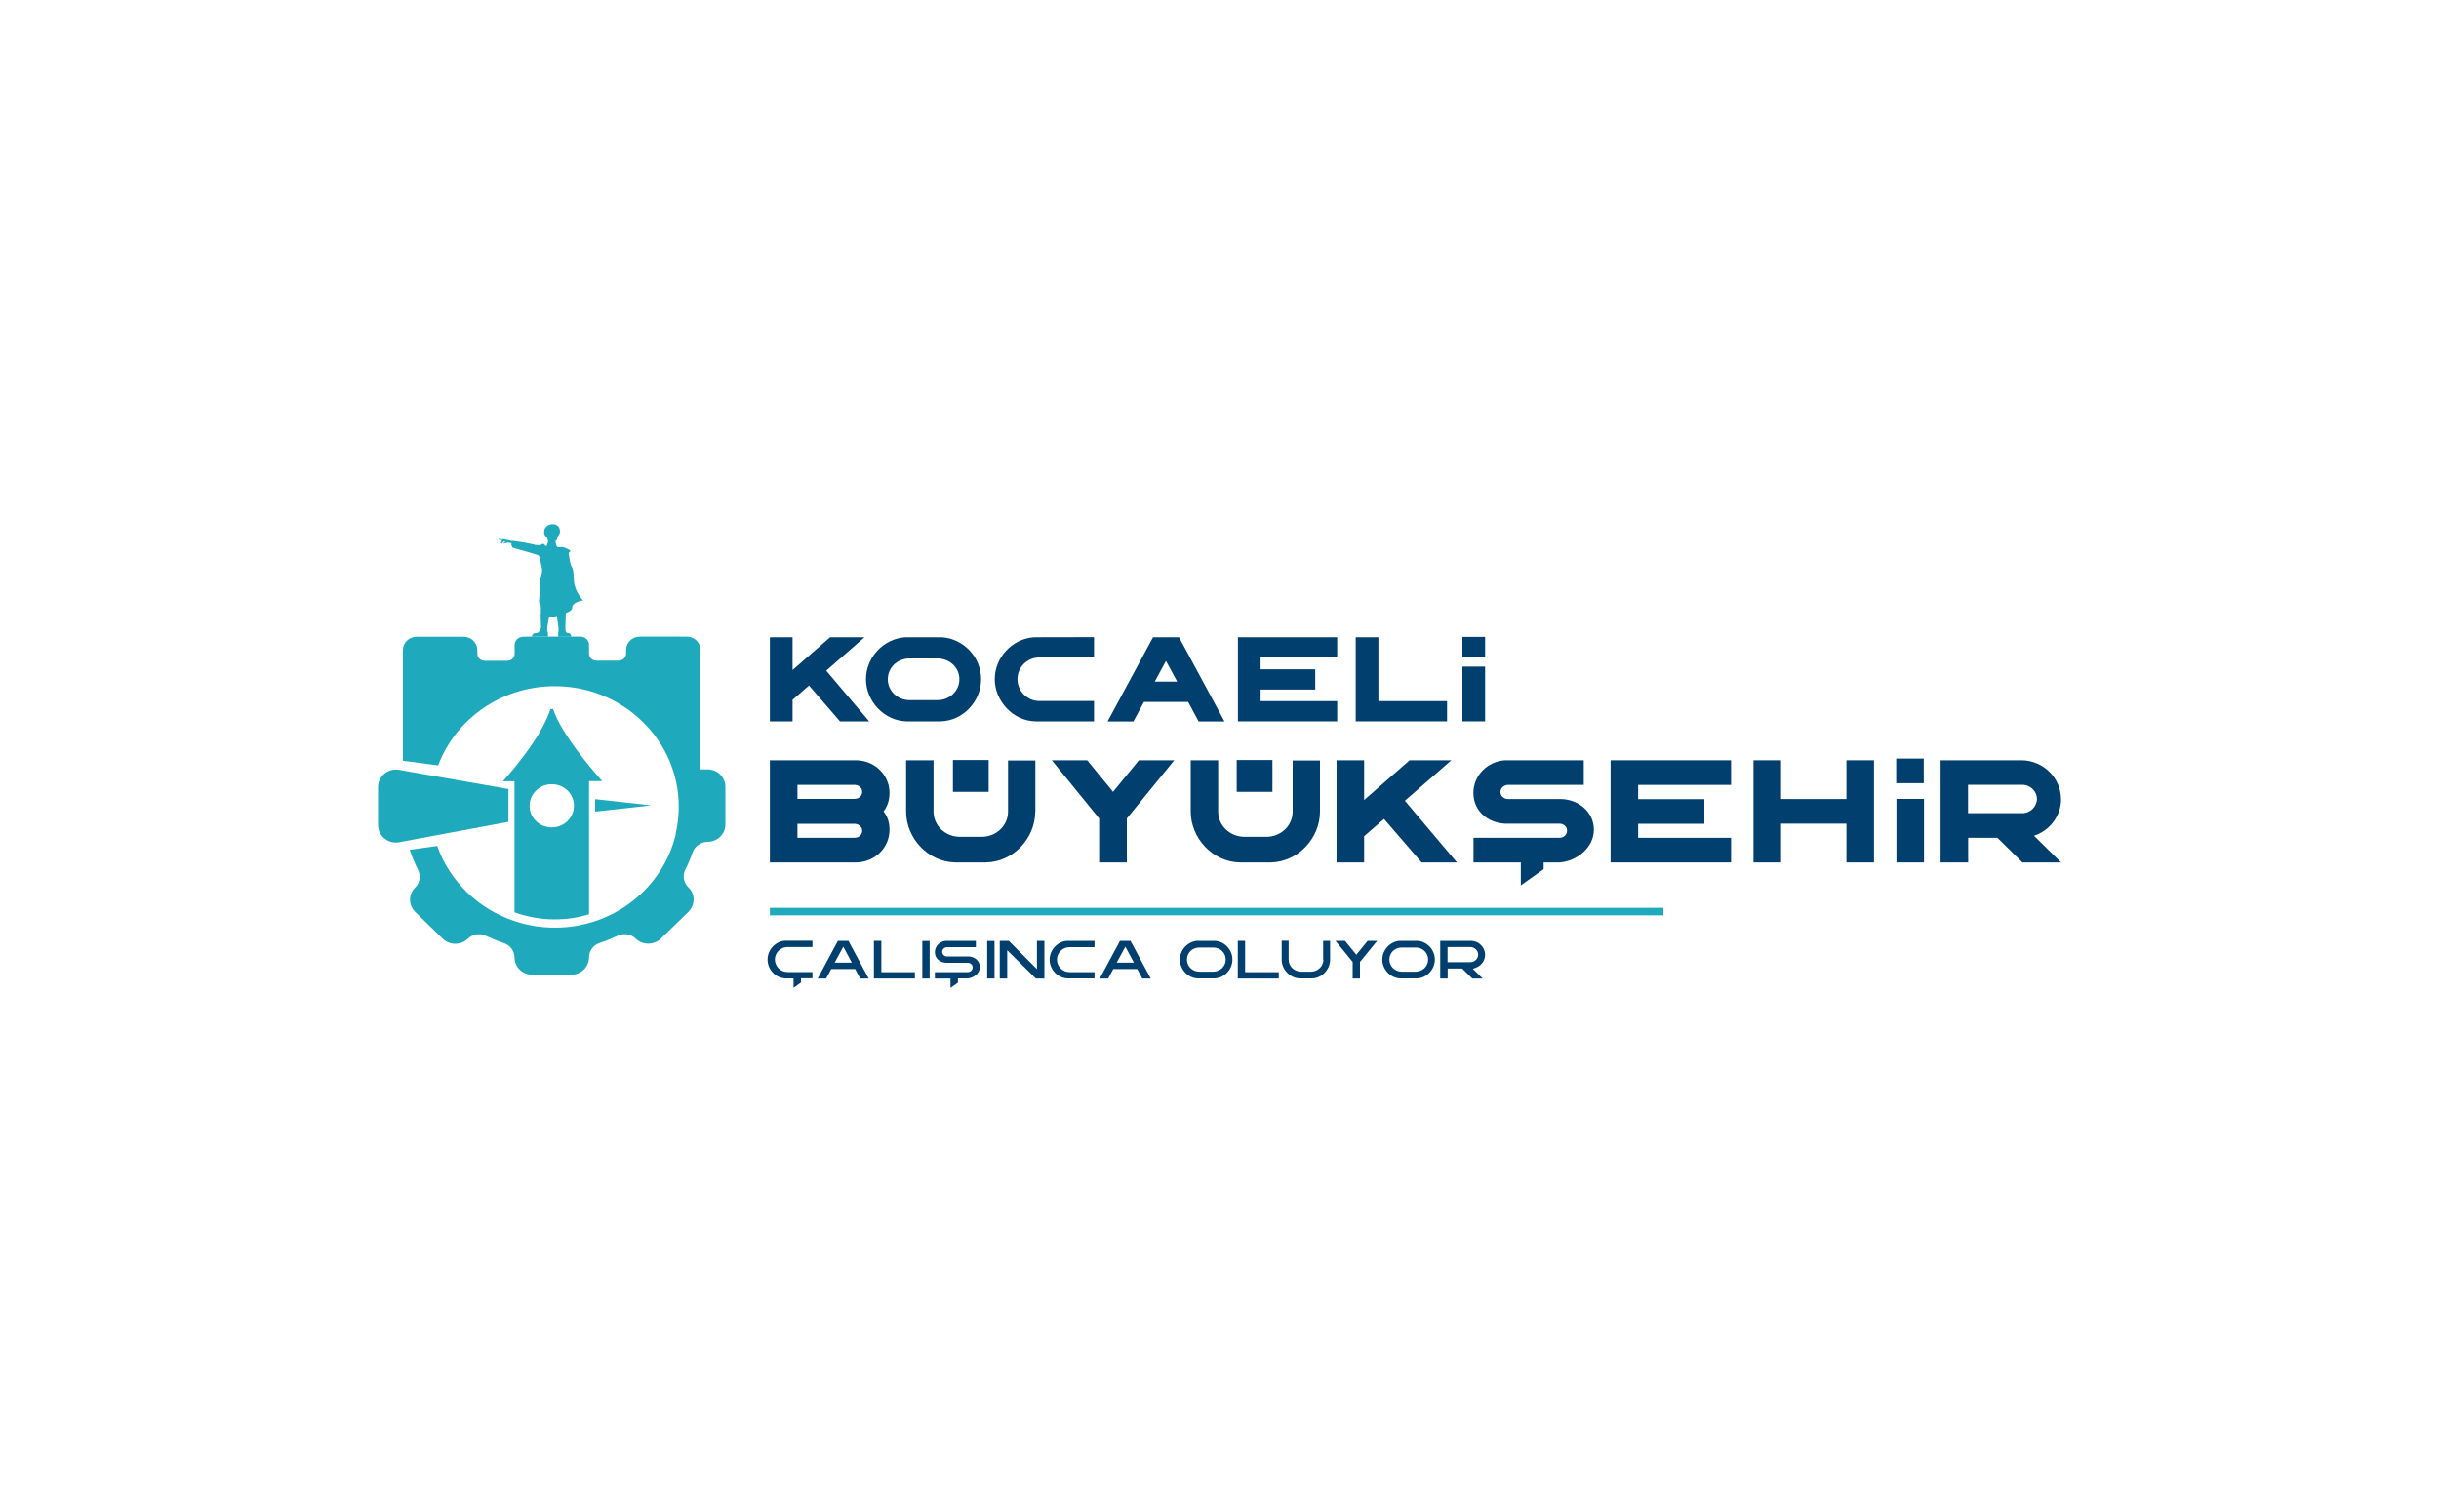 <?xml version="1.0" encoding="UTF-8"?> <svg xmlns="http://www.w3.org/2000/svg" id="katman_1" data-name="katman 1" viewBox="0 0 200 124"><rect x="63.13" y="74.45" width="73.27" height=".62" style="fill: #1ea9bd; stroke-width: 0px;"></rect><path d="M62.94,78.7c0,.82.68,1.53,1.49,1.54h.64v.77l.61-.43v-.35h.94v-.51h-2.04c-.57,0-1.04-.46-1.04-1.03,0-.54.44-1,.99-1.02h2.09v-.52c-.22,0-2.22,0-2.25,0-.78.05-1.43.74-1.43,1.54" style="fill: #003f6e; stroke-width: 0px;"></path><path d="M68.44,78.95l.71-1.31.7,1.31h-1.41ZM68.71,77.16l-1.66,3.09h.69l.42-.78h1.96l.42.78h.69l-1.66-3.09h-.86Z" style="fill: #003f6e; stroke-width: 0px;"></path><polygon points="72.27 77.16 71.66 77.16 71.66 80.25 75.02 80.25 75.02 79.73 72.27 79.73 72.27 77.16" style="fill: #003f6e; stroke-width: 0px;"></polygon><rect x="75.63" y="77.17" width=".6" height="3.08" style="fill: #003f6e; stroke-width: 0px;"></rect><path d="M79.41,78.44h-1.75c-.23,0-.4-.17-.4-.38s.17-.37.39-.38h2.37v-.52h-2.46c-.5.04-.9.44-.9.93s.37.83.89.87h1.81c.23.01.4.17.4.38s-.18.39-.41.39h-2.69v.52h1.28v.77l.61-.43v-.35h.81c.47-.04.99-.41.99-.93,0-.49-.41-.86-.94-.87" style="fill: #003f6e; stroke-width: 0px;"></path><rect x="80.95" y="77.17" width=".6" height="3.08" style="fill: #003f6e; stroke-width: 0px;"></rect><polygon points="85.03 79.48 82.72 77.16 81.98 77.16 81.98 80.25 82.59 80.25 82.59 77.93 84.94 80.25 85.64 80.25 85.64 77.16 85.03 77.16 85.03 79.48" style="fill: #003f6e; stroke-width: 0px;"></polygon><path d="M86.07,78.7c0,.82.68,1.53,1.49,1.54h2.19v-.51h-2.04c-.57,0-1.04-.46-1.04-1.03,0-.54.44-1,.99-1.02h2.09v-.52c-.22,0-2.22,0-2.25,0-.78.05-1.43.74-1.43,1.54" style="fill: #003f6e; stroke-width: 0px;"></path><path d="M91.57,78.95l.71-1.31.7,1.31h-1.41ZM91.84,77.16l-1.66,3.09h.69l.42-.78h1.96l.42.78h.69l-1.66-3.09h-.86Z" style="fill: #003f6e; stroke-width: 0px;"></path><path d="M99.47,79.69h-1.11c-.58,0-1.03-.44-1.03-.99s.42-.97.98-.99h1.22c.56.02.98.45.98.99s-.45.99-1.04.99M99.64,77.16h-1.46c-.78.05-1.43.74-1.43,1.54s.68,1.53,1.49,1.54h1.33c.81-.01,1.49-.73,1.49-1.54s-.64-1.49-1.43-1.54Z" style="fill: #003f6e; stroke-width: 0px;"></path><polygon points="102.1 77.16 101.5 77.16 101.5 80.25 104.86 80.25 104.86 79.73 102.1 79.73 102.1 77.16" style="fill: #003f6e; stroke-width: 0px;"></polygon><path d="M108.52,78.7c0,.55-.46.99-1.04.99h-.77c-.58,0-1.04-.44-1.04-.99v-1.55h-.57v1.62c.04.79.71,1.45,1.49,1.47h1c.8-.01,1.48-.73,1.48-1.54v-1.54h-.57v1.54Z" style="fill: #003f6e; stroke-width: 0px;"></path><polygon points="111.22 78.3 110.29 77.16 109.51 77.16 110.92 78.89 110.92 80.25 111.52 80.25 111.52 78.89 112.93 77.16 112.15 77.16 111.22 78.3" style="fill: #003f6e; stroke-width: 0px;"></polygon><path d="M116.07,79.69h-1.11c-.58,0-1.03-.44-1.03-.99s.42-.97.98-.99h1.22c.56.02.98.45.98.99s-.45.99-1.04.99M116.24,77.16h-1.46c-.78.05-1.43.74-1.43,1.54s.68,1.53,1.49,1.54h1.33c.81-.01,1.49-.73,1.49-1.54s-.64-1.49-1.43-1.54Z" style="fill: #003f6e; stroke-width: 0px;"></path><path d="M120.57,78.91h-1.87v-1.24h1.87c.35,0,.64.28.64.62s-.29.62-.64.62M120.99,79.37c.47-.15.79-.59.79-1.07,0-.61-.51-1.12-1.14-1.14h-2.54v3.09h.61v-.82h1.19l.83.82h.85l-.81-.8.23-.07Z" style="fill: #003f6e; stroke-width: 0px;"></path><polygon points="64.99 57.39 66.34 56.22 68.88 59.16 71.27 59.16 67.75 55 70.89 52.26 68.07 52.26 64.99 54.95 64.99 52.26 63.13 52.26 63.13 59.16 64.99 59.16 64.99 57.39" style="fill: #003f6e; stroke-width: 0px;"></polygon><path d="M74.51,54h2.45c.95.05,1.71.76,1.71,1.71s-.8,1.71-1.8,1.71h-2.27c-1,0-1.8-.75-1.8-1.71s.76-1.67,1.71-1.71M74.37,59.16h2.73c1.86-.03,3.35-1.64,3.35-3.45s-1.42-3.32-3.21-3.45h-3.02c-1.79.13-3.21,1.66-3.21,3.45s1.49,3.42,3.35,3.45Z" style="fill: #003f6e; stroke-width: 0px;"></path><path d="M84.92,59.16h4.79v-1.67h-4.48c-1,0-1.8-.82-1.8-1.79s.76-1.73,1.71-1.78h4.57v-1.67c-1.25,0-4.82.01-4.93.01-1.79.13-3.21,1.66-3.21,3.44s1.49,3.43,3.35,3.46" style="fill: #003f6e; stroke-width: 0px;"></path><path d="M95.61,54.2l.92,1.7h-1.84l.92-1.7ZM93.8,57.57h3.63l.86,1.6h2.12l-3.73-6.91h-2.13l-3.73,6.91h2.12l.86-1.6Z" style="fill: #003f6e; stroke-width: 0px;"></path><polygon points="109.65 57.5 103.37 57.5 103.37 56.55 107.85 56.55 107.85 54.89 103.37 54.89 103.37 53.92 109.65 53.92 109.65 52.26 101.51 52.26 101.51 59.16 109.65 59.16 109.65 57.5" style="fill: #003f6e; stroke-width: 0px;"></polygon><polygon points="118.66 57.5 113.03 57.5 113.03 52.26 111.17 52.26 111.17 59.16 118.66 59.16 118.66 57.5" style="fill: #003f6e; stroke-width: 0px;"></polygon><rect x="119.92" y="54.67" width="1.86" height="4.49" style="fill: #003f6e; stroke-width: 0px;"></rect><rect x="119.92" y="52.23" width="1.86" height="1.67" style="fill: #003f6e; stroke-width: 0px;"></rect><path d="M70.11,65.52h-4.72v-1.15h4.72c.33.01.59.25.59.57s-.26.57-.59.57M70.11,68.71h-4.72v-1.15h4.72c.33.04.59.25.59.57s-.26.57-.59.57ZM72.45,66.55c.33-.44.49-.94.49-1.52,0-1.47-1.19-2.64-2.7-2.68h-7.11v8.38h7.11c1.51-.04,2.7-1.21,2.7-2.68,0-.59-.16-1.09-.49-1.51Z" style="fill: #003f6e; stroke-width: 0px;"></path><path d="M84.9,66.55v-4.18h-2.24v4.18c0,1.17-.97,2.08-2.17,2.08h-1.77c-1.2,0-2.17-.91-2.17-2.08v-4.2h-2.25v4.2c0,2.2,1.81,4.15,4.05,4.18h2.49c2.25-.04,4.05-1.98,4.05-4.18" style="fill: #003f6e; stroke-width: 0px;"></path><polygon points="92.4 70.73 92.4 67.12 96.29 62.35 93.39 62.35 91.27 64.94 89.15 62.35 86.25 62.35 90.13 67.12 90.13 70.73 92.4 70.73" style="fill: #003f6e; stroke-width: 0px;"></polygon><path d="M104.19,70.73c2.25-.04,4.05-1.98,4.05-4.18v-4.18h-2.24v4.18c0,1.17-.97,2.08-2.17,2.08h-1.77c-1.2,0-2.17-.91-2.17-2.08v-4.2h-2.25v4.2c0,2.2,1.81,4.15,4.05,4.18h2.49Z" style="fill: #003f6e; stroke-width: 0px;"></path><polygon points="116.57 70.73 119.47 70.73 115.2 65.67 119.01 62.35 115.59 62.35 111.86 65.61 111.86 62.35 109.6 62.35 109.6 70.73 111.86 70.73 111.86 68.58 113.49 67.16 116.57 70.73" style="fill: #003f6e; stroke-width: 0px;"></polygon><path d="M128.01,65.53h-4.34c-.34,0-.63-.24-.63-.57s.27-.57.6-.59h6.23v-2.02h-6.46c-1.44.1-2.59,1.24-2.59,2.68s1.13,2.43,2.57,2.52h4.51c.33.01.6.25.6.57,0,.35-.28.59-.63.59h-7.04v2.02h3.88v1.88l1.87-1.33v-.55h1.31c1.43-.1,2.81-1.24,2.81-2.68s-1.23-2.49-2.7-2.52" style="fill: #003f6e; stroke-width: 0px;"></path><polygon points="141.95 68.71 134.33 68.71 134.33 67.56 139.76 67.56 139.76 65.54 134.33 65.54 134.33 64.37 141.95 64.37 141.95 62.35 132.07 62.35 132.07 70.73 141.95 70.73 141.95 68.71" style="fill: #003f6e; stroke-width: 0px;"></polygon><polygon points="151.41 65.53 146.05 65.53 146.05 62.35 143.79 62.35 143.79 70.73 146.05 70.73 146.05 67.55 151.41 67.55 151.41 70.73 153.67 70.73 153.67 62.35 151.41 62.35 151.41 65.53" style="fill: #003f6e; stroke-width: 0px;"></polygon><rect x="155.51" y="65.52" width="2.26" height="5.21" style="fill: #003f6e; stroke-width: 0px;"></rect><path d="M165.84,66.69h-4.46v-2.33h4.43c.69,0,1.22.54,1.22,1.16s-.54,1.17-1.19,1.17M169,65.53c0-1.72-1.43-3.14-3.19-3.18h-6.68v8.38h2.26v-2.02h2.4l2.05,2.02h3.17l-2.22-2.19c1.29-.42,2.22-1.63,2.22-3.01Z" style="fill: #003f6e; stroke-width: 0px;"></path><rect x="78.14" y="62.33" width="2.93" height="2.61" style="fill: #003f6e; stroke-width: 0px;"></rect><rect x="101.41" y="62.33" width="2.93" height="2.61" style="fill: #003f6e; stroke-width: 0px;"></rect><rect x="155.49" y="62.21" width="2.26" height="2.02" style="fill: #003f6e; stroke-width: 0px;"></rect><polygon points="53.38 66.05 48.8 65.54 48.8 66.56 53.38 66.05" style="fill: #1ea9bd; stroke-width: 0px;"></polygon><path d="M47.02,65.68c.29,1.29-.86,2.42-2.19,2.13-.67-.14-1.21-.67-1.36-1.32-.29-1.29.86-2.42,2.19-2.13.67.14,1.21.67,1.36,1.32M45.13,58.16c-.22.73-1.01,2.66-3.89,5.91h.95v10.75c1.03.37,2.14.58,3.31.58.98,0,1.92-.15,2.8-.42v-10.92h1.08c-2.88-3.25-3.81-5.18-4.02-5.91h-.23Z" style="fill: #1ea9bd; stroke-width: 0px;"></path><path d="M43.09,52.22h-.19c-.39,0-.7.31-.7.68v.71c0,.32-.27.58-.6.58h-1.86c-.33,0-.6-.26-.6-.58v-.3c0-.6-.5-1.09-1.12-1.09h-3.86c-.62,0-1.12.49-1.12,1.09v9.08l2.89.38c1.53-4.07,5.73-6.89,10.54-6.45,4.62.42,8.41,3.92,9.08,8.39.19,1.28.12,2.51-.15,3.68h.02c-1.03,4.4-5.08,7.69-9.92,7.69-1.16,0-2.27-.19-3.31-.54-2.97-.99-5.32-3.27-6.34-6.16l-2.25.31c.18.56.41,1.11.67,1.63.24.49.17,1.08-.22,1.46-.57.56-.57,1.46,0,2.01l2.25,2.19c.57.56,1.5.56,2.07,0h0c.39-.38.98-.47,1.48-.23.47.22.95.42,1.45.59.52.17.89.65.89,1.18,0,.79.66,1.42,1.47,1.42h3.17c.81,0,1.47-.64,1.47-1.43h0c0-.54.36-1.01.88-1.18.5-.16.98-.36,1.44-.58.5-.24,1.11-.16,1.5.22.57.56,1.5.56,2.08,0l2.24-2.18c.56-.55.6-1.46.02-2-.41-.38-.51-.98-.26-1.48.23-.45.43-.92.59-1.4.18-.51.68-.87,1.23-.87.81,0,1.46-.64,1.46-1.42v-3.1c0-.78-.65-1.42-1.46-1.42h-.58v-9.8c0-.6-.5-1.09-1.12-1.09h-3.86c-.62,0-1.12.49-1.12,1.09v.3c0,.32-.27.58-.6.58h-1.84c-.33,0-.6-.26-.6-.58v-.71c0-.38-.31-.68-.7-.68h-4.51Z" style="fill: #1ea9bd; stroke-width: 0px;"></path><path d="M41.69,64.71l-9.05-1.59c-.87-.1-1.64.57-1.64,1.42v3.13c0,.85.76,1.52,1.64,1.42l9.05-1.69v-2.69Z" style="fill: #1ea9bd; stroke-width: 0px;"></path><path d="M47.82,49.24s-.64-.62-.75-1.52c-.04-.37.01-.95-.21-1.29-.12-.19-.23-1.07-.23-1.07,0,0,.11-.15.14-.16.09-.03-.43-.33-.71-.34-.07,0-.14.02-.14.02,0,0-.18-.01-.22-.03-.04-.02-.06-.07-.07-.09-.01-.03-.03-.12-.03-.15s-.04-.05-.04-.05c0,0,0-.07,0-.11,0-.05,0-.09.01-.11.04-.03.06-.03.09-.07.05-.07.05-.25.05-.25.1-.1.21-.26.21-.43,0-.22-.11-.56-.52-.6-.41-.04-.71.23-.76.46-.04.18-.03.34.05.47.05.08.16.14.16.14,0,0,.02.1.03.14.02.06.07.13.06.17,0,.04-.02.17-.02.17,0,0-.03,0-.03.02,0,.02-.05.21-.05.21,0,0-.11,0-.13-.01-.02-.01-.07-.18-.21-.16-.03,0-.17.1-.18.1,0,0-.09-.02-.1,0,0,.03-.11,0-.13,0-.04,0-.15-.01-.21-.01-.05,0-.12-.06-.15-.05-.03,0-.64-.13-.72-.14-.08-.01-.95-.16-.99-.15-.03,0-.01.03-.03.02-.03,0-.26-.06-.3-.07-.03,0-.2-.04-.26-.05-.02,0-.07-.03-.09-.03,0,0-.17,0-.24-.01-.02,0-.05,0-.13,0-.03,0-.07,0-.08,0-.03,0-.02.06.04.06.1,0,.14,0,.18,0,.02,0,.08.02.08.02,0,0-.03.05-.06.09-.02.07-.07.17-.04.18.08.05.14-.07.2-.13.01-.01.03-.04.06-.04,0,0,.04,0,.04,0,.02.02.04.04.03.05-.05.03-.06.04-.1.06-.02.01-.03.06-.02.07.02.02.06,0,.09-.01.08-.03.15-.04.21-.04.09,0,.12-.03.14-.02.04,0,.18.06.2.06,0,.04-.01.14-.01.19.03.02.07.03.07.03,0,0,0,.06,0,.09,0,.04.22.1.33.13.25.06,1.71.49,1.76.52.05.02.11.02.15.19.07.26.21.93.21.96,0,.11,0,.06,0,.16,0,.19-.28,1.11-.2,1.16.12.08-.08,1.15-.05,1.37.03.24.06.17.12.2-.02.09.03.09.03.14,0,.24,0,.59,0,.64,0,0-.02.01-.02.06,0,.03.04.93.03,1.08-.02.16-.08.23-.08.23,0,0-.03.03-.08.08-.16.17-.15.13-.39.14-.09,0-.16.18-.16.18h-.04v.1s1.33,0,1.33,0c0-.13-.02-.36-.02-.36,0,0-.02-.06-.04-.1-.02-.05,0-.11-.01-.24,0-.13.16-.92.16-.93s.13.03.34,0c.18-.03.29-.06.29-.07.02.12.1.69.12.84.03.17.02.31.02.37,0,.06-.01.13-.02.19-.01.05-.01.22-.01.31h1.07v-.1s-.03-.01-.03-.01c0,0,0-.05-.03-.09-.03-.05-.05-.09-.12-.09-.21,0-.27-.12-.28-.18-.01-.06-.02-.2-.02-.41s.04-1.06.04-1.06c0,0,.23-.11.3-.14.22-.12.28-.35.21-.37.04-.11.18-.43.9-.53" style="fill: #1ea9bd; stroke-width: 0px;"></path></svg> 